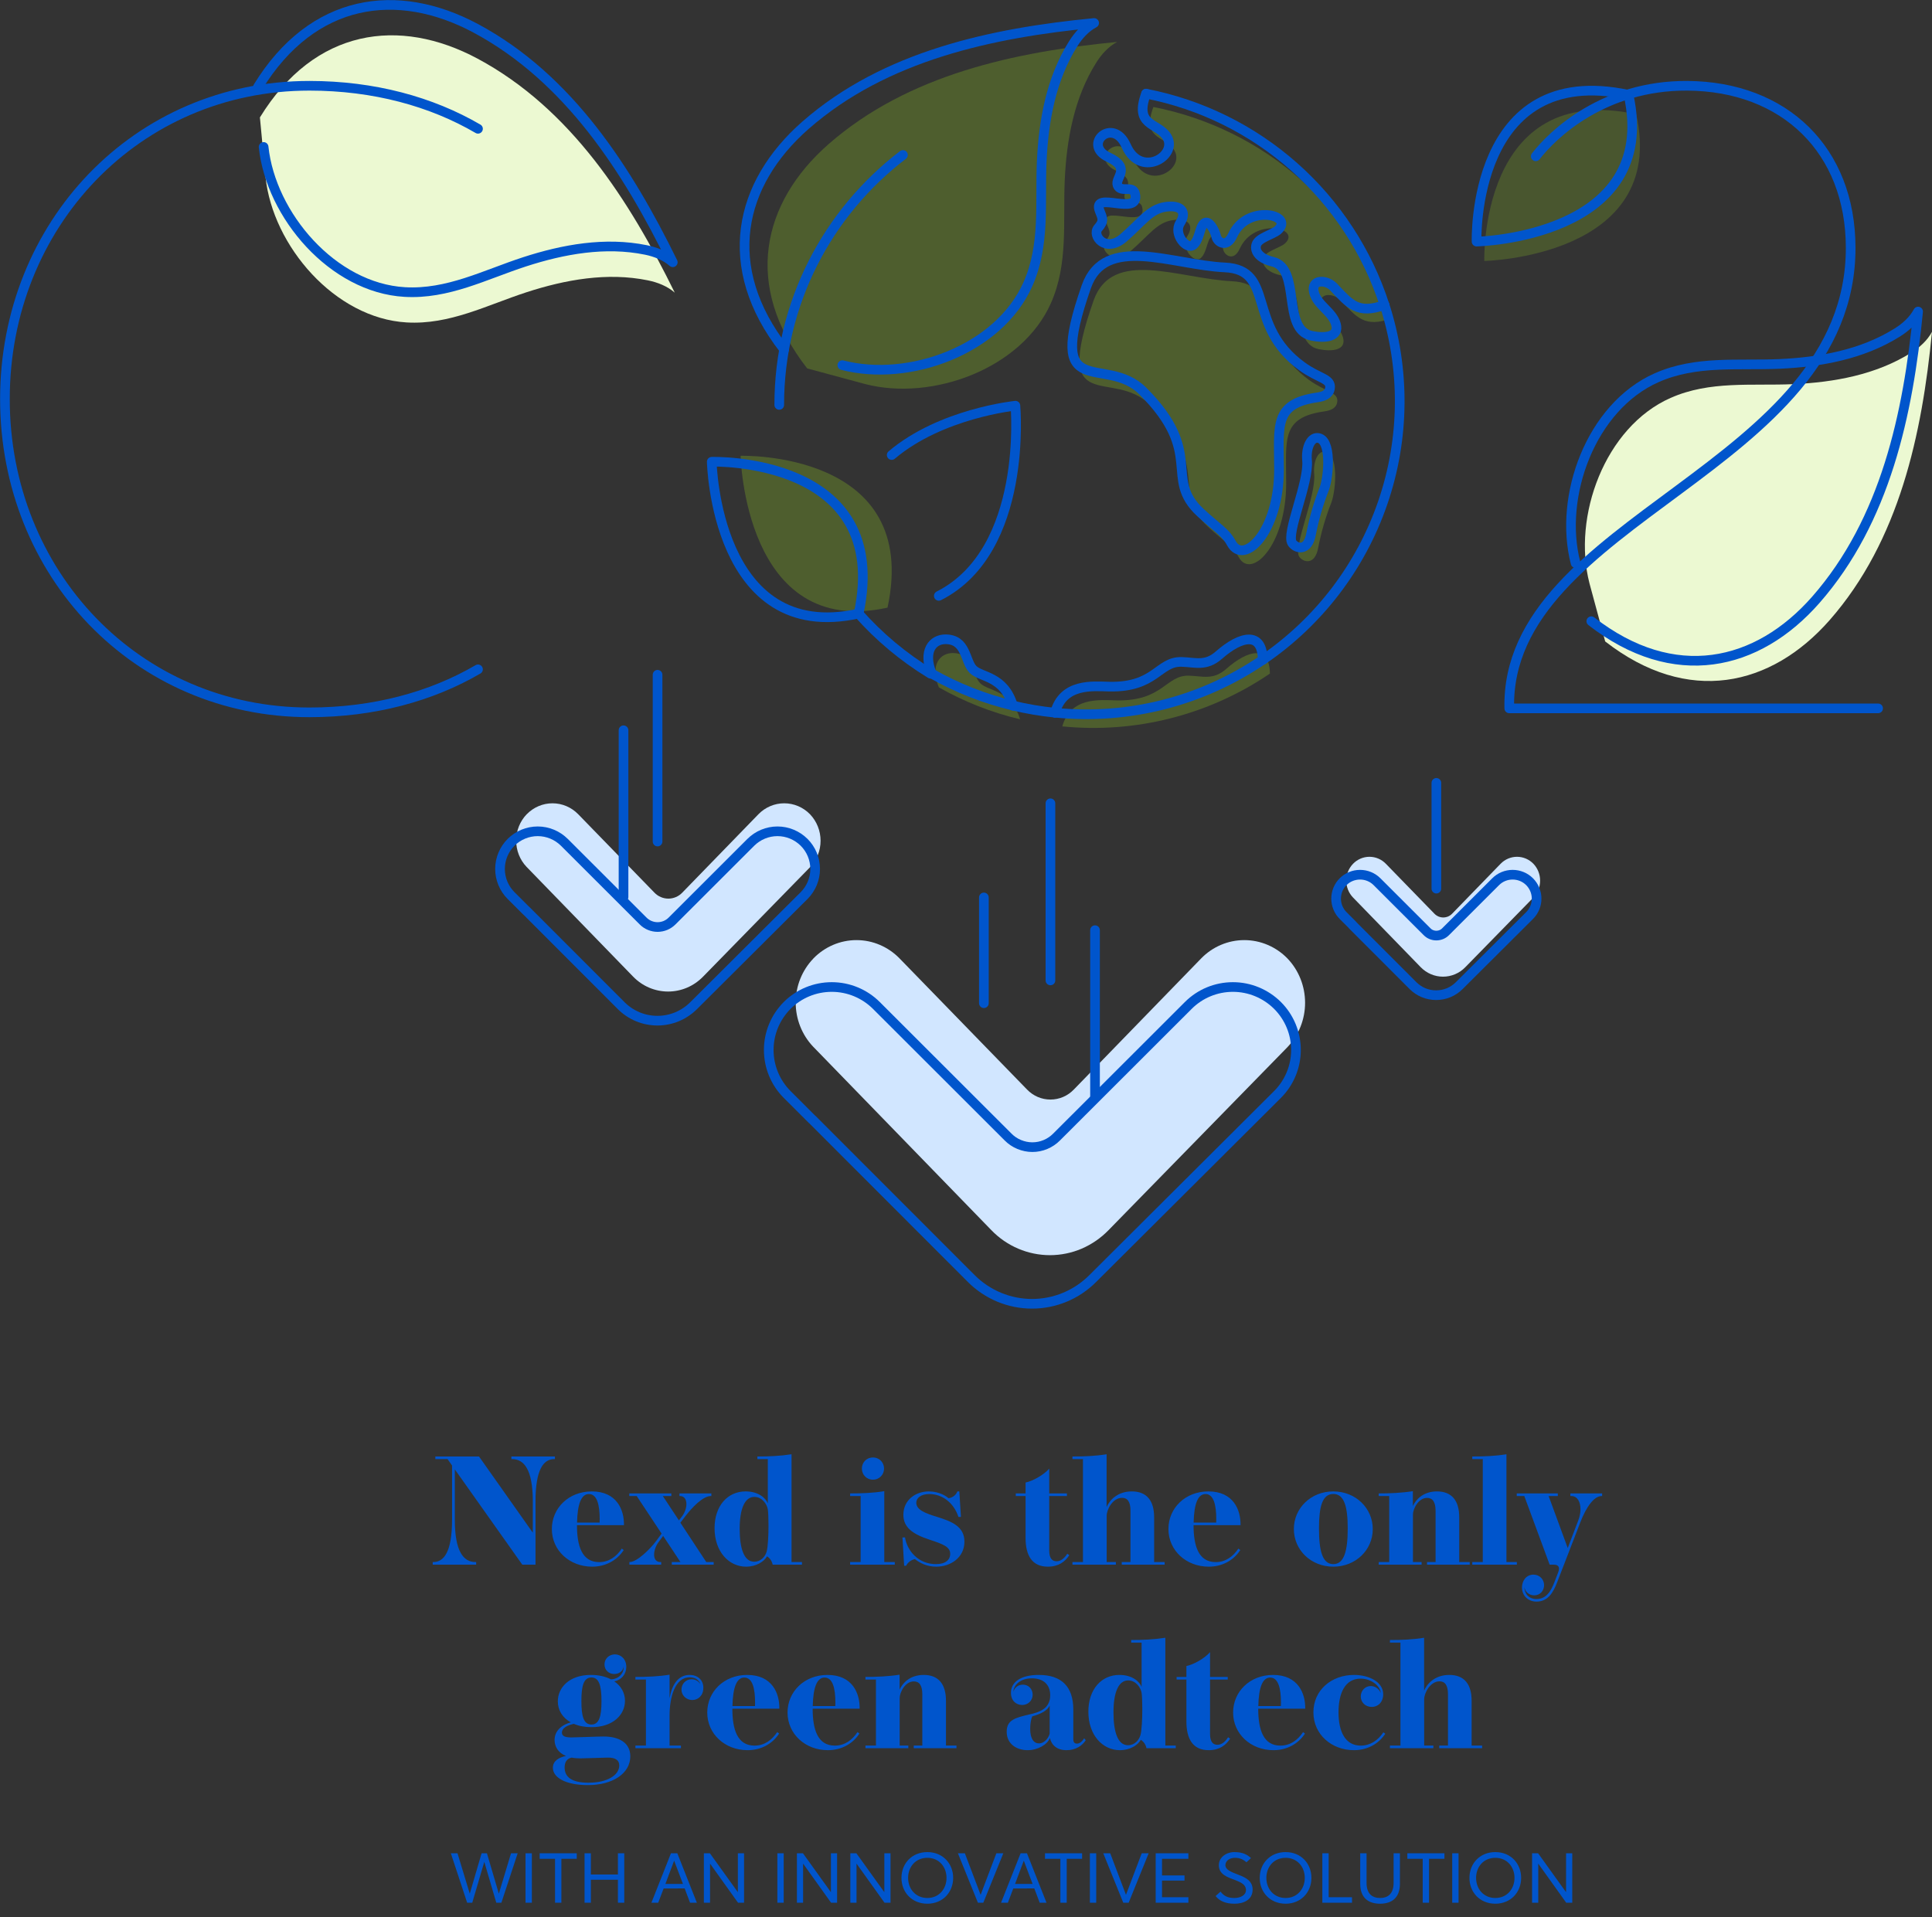 <?xml version="1.0" encoding="UTF-8"?>
<svg xmlns="http://www.w3.org/2000/svg" width="400" height="397" viewBox="0 0 400 397" fill="none">
  <rect x="0" y="0" width="400" height="397" fill="#333333" stroke="none"/>
  <path d="M105.879 301.6H114.887V302.144H114.727C112.599 302.144 110.871 304.16 110.871 310.912V324H108.135L94.167 304.272V314.688C94.167 321.296 95.975 323.456 98.439 323.456H98.583V324H89.591V323.456H89.719C91.879 323.456 93.591 321.424 93.591 314.688V303.456L92.663 302.144H90.135V301.6H99.175L110.311 317.376V310.912C110.311 304.288 108.487 302.144 106.023 302.144H105.879V301.6ZM128.735 320.672L129.135 320.976C127.727 323.152 125.343 324.416 122.607 324.416C117.935 324.416 114.255 321.072 114.255 316.624C114.255 312.288 117.727 308.832 122.527 308.832C127.711 308.832 129.247 312.672 129.183 315.824H119.455C119.455 320.144 120.495 323.472 124.047 323.472C126.111 323.472 127.679 322.272 128.735 320.672ZM119.471 315.28H124.143C124.143 315.024 124.159 314.768 124.159 314.528C124.159 311.648 123.615 309.376 121.935 309.376C120.335 309.376 119.567 311.424 119.471 315.28ZM146.225 323.456H147.761V324H139.089V323.456H140.881L137.297 318.048L136.305 319.392C135.761 320.128 135.425 321.104 135.425 321.92C135.425 322.784 135.809 323.456 136.721 323.456H136.897V324H130.305V323.456H130.369C131.873 323.456 134.593 320.8 135.857 319.088L136.977 317.568L131.825 309.792H130.289V309.248H138.993V309.792H137.233L140.561 314.832L141.201 314C141.809 313.2 142.113 312.256 142.113 311.456C142.113 310.512 141.681 309.792 140.801 309.792H140.673V309.248H147.281V309.792H147.169C145.505 309.792 143.265 312.192 141.921 313.936L140.865 315.312L146.225 323.456ZM163.878 323.456H166.038V324H159.974C159.83 323.296 159.43 322.672 158.806 322.272C158.198 323.36 156.582 324.416 154.47 324.416C150.902 324.416 147.942 321.312 147.942 316.448C147.942 311.84 150.614 308.832 154.374 308.832C157.11 308.832 158.582 310.288 158.966 311.312V302.144H156.806V301.6C159.206 301.6 161.51 301.504 163.878 301.136V323.456ZM158.966 312.528C158.774 311.44 157.766 309.968 156.182 309.968C154.246 309.968 153.142 312.304 153.142 316.592C153.142 320.688 154.054 323.392 156.15 323.392C157.526 323.392 158.438 322.32 158.726 321.296C158.998 320.336 159.11 317.92 159.11 315.824C159.11 314.352 159.046 313.04 158.966 312.528ZM183.033 304.096C183.033 305.344 182.089 306.4 180.729 306.4C179.385 306.4 178.441 305.344 178.441 304.096C178.441 302.848 179.385 301.808 180.729 301.808C182.089 301.808 183.033 302.848 183.033 304.096ZM183.081 323.456H185.257V324H176.009V323.456H178.185V309.792H176.009V309.248C178.409 309.248 180.713 309.168 183.081 308.784V323.456ZM198.442 314.128C197.37 310.912 194.842 309.376 192.394 309.376C190.65 309.376 189.706 310.224 189.706 311.168C189.706 312.656 191.594 313.36 193.93 314.08C197.098 315.056 199.674 316.112 199.674 319.232C199.674 322.576 196.762 324.416 193.85 324.416C191.898 324.416 190.426 323.648 189.418 322.848C188.618 323.024 187.93 323.536 187.61 324.224H187.194L186.842 318.368L187.37 318.352C187.818 321.168 190.17 323.888 193.786 323.888C195.818 323.888 196.73 322.944 196.73 321.776C196.73 320.304 195.29 319.76 192.378 318.8C188.922 317.664 187.034 316.256 187.034 313.68C187.034 310.576 189.594 308.832 192.298 308.832C194.538 308.832 195.994 309.888 196.378 310.24C197.306 310.128 197.962 309.504 198.218 308.832H198.618L198.954 314.112L198.442 314.128ZM220.959 321.744L221.391 322.032C220.511 323.392 219.151 324.416 216.943 324.416C213.647 324.416 212.335 322.048 212.335 318.48V309.792H210.303V309.248H212.335V306.992C213.759 306.704 216.031 305.488 217.231 304.112V309.248H220.895V309.792H217.231V321.072C217.231 322.736 217.871 323.296 218.767 323.296C219.695 323.296 220.431 322.592 220.959 321.744ZM238.95 323.456H241.126V324H232.246V323.456H234.054V312.832C234.054 310.992 233.446 310.16 232.31 310.16C230.358 310.16 229.126 312.608 229.126 313.856V323.456H231.03V324H222.038V323.456H224.214V302.144H222.038V301.6C224.438 301.6 226.742 301.52 229.11 301.136V312.064C229.75 310.608 231.398 308.832 234.326 308.832C237.478 308.832 238.95 310.816 238.95 314.176V323.456ZM256.391 320.672L256.791 320.976C255.383 323.152 252.999 324.416 250.263 324.416C245.591 324.416 241.911 321.072 241.911 316.624C241.911 312.288 245.383 308.832 250.183 308.832C255.367 308.832 256.903 312.672 256.839 315.824H247.111C247.111 320.144 248.151 323.472 251.703 323.472C253.767 323.472 255.335 322.272 256.391 320.672ZM247.127 315.28H251.799C251.799 315.024 251.815 314.768 251.815 314.528C251.815 311.648 251.271 309.376 249.591 309.376C247.991 309.376 247.223 311.424 247.127 315.28ZM276.04 308.832C280.696 308.832 284.216 312.32 284.216 316.64C284.216 320.944 280.696 324.416 276.056 324.416C271.384 324.416 267.88 320.928 267.88 316.624C267.88 312.32 271.384 308.832 276.04 308.832ZM279.032 316.512C279.032 312.016 278.312 309.36 276.056 309.36C273.752 309.36 273.08 312.032 273.08 316.48C273.08 321.216 273.816 323.888 276.056 323.888C278.264 323.888 279.032 321.2 279.032 316.512ZM302.118 323.456H304.294V324H295.446V323.456H297.222V312.88C297.222 310.992 296.598 310.176 295.462 310.176C293.654 310.176 292.534 312.464 292.534 313.616V323.456H294.326V324H285.446V323.456H287.622V309.792H285.446V309.248C287.718 309.248 290.15 309.152 292.518 308.784V311.872C293.126 310.512 294.678 308.832 297.51 308.832C300.646 308.832 302.118 310.832 302.118 314.176V323.456ZM311.891 323.456H314.051V324H304.819V323.456H306.995V302.144H304.819V301.6C307.219 301.6 309.523 301.52 311.891 301.136V323.456ZM318.118 331.648C316.31 331.648 315.11 330.352 315.11 328.736C315.11 327.296 316.022 326.064 317.494 326.064C318.774 326.064 319.686 327.072 319.686 328.24C319.686 329.408 318.854 330.352 317.654 330.352C316.486 330.352 315.734 329.536 315.606 328.624C315.606 329.984 316.518 331.12 318.102 331.12C320.118 331.12 321.094 329.536 321.846 327.568L322.598 325.616C322.71 325.344 322.774 325.072 322.774 324.832C322.774 324.336 322.47 324 321.654 324H320.838L315.59 309.792H314.022V309.248H322.534V309.792H320.63L324.582 320.56L326.79 314.768C327.078 314 327.222 313.216 327.222 312.512C327.222 310.992 326.566 309.792 325.35 309.792H325.126V309.248H331.702V309.792H331.606C330.038 309.792 328.438 312 327.19 315.232L322.374 327.696C321.558 329.808 320.47 331.648 318.118 331.648ZM124.979 359.584C128.163 359.584 130.499 360.88 130.499 363.68C130.499 367.216 126.883 369.648 121.731 369.648C117.155 369.648 114.467 368.112 114.467 366.048C114.467 364.64 115.715 363.904 117.187 363.616C115.539 362.944 114.819 361.664 114.819 360.288C114.819 358.704 115.923 357.264 118.179 356.656C116.467 355.712 115.491 354.16 115.491 352.304C115.491 349.456 117.859 346.832 122.339 346.832C123.939 346.832 125.347 347.152 126.483 347.744C128.115 347.712 129.219 346.464 129.123 345.04C129.043 346 128.195 346.64 127.171 346.64C126.067 346.64 125.155 345.856 125.155 344.656C125.155 343.424 126.163 342.576 127.315 342.576C128.547 342.576 129.667 343.552 129.667 345.184C129.667 346.624 128.691 347.888 127.171 348.16C128.563 349.104 129.395 350.512 129.395 352.192C129.395 355.072 126.931 357.648 122.467 357.648C121.075 357.648 119.827 357.408 118.803 356.96C117.315 357.296 116.339 357.888 116.339 358.768C116.339 359.456 116.899 359.776 118.275 359.776C119.331 359.776 123.715 359.584 124.979 359.584ZM122.451 347.36C120.851 347.36 120.371 349.056 120.371 352.24C120.371 355.392 120.835 357.104 122.451 357.104C124.035 357.104 124.531 355.44 124.531 352.24C124.531 349.04 124.019 347.36 122.451 347.36ZM121.811 369.152C125.827 369.152 128.211 367.536 128.211 365.584C128.211 364.4 127.283 363.952 125.891 363.952C125.075 363.952 121.299 364.112 120.131 364.112C119.475 364.112 118.883 364.064 118.355 363.952C117.331 364.176 116.899 364.928 116.899 366C116.899 367.936 118.323 369.152 121.811 369.152ZM145.62 349.504C145.62 351.12 144.532 352.032 143.316 352.032C142.116 352.032 141.092 351.088 141.092 349.872C141.092 348.672 142.02 347.728 143.172 347.728C143.924 347.728 144.628 348.112 145.012 348.736C144.692 347.824 143.86 347.328 142.804 347.328C139.684 347.328 138.628 351.584 138.628 355.2V361.456H140.98V362H131.556V361.456H133.732V347.792H131.556V347.248C133.812 347.248 136.26 347.168 138.628 346.784V351.664C139.044 349.152 140.244 346.832 142.772 346.832C144.452 346.832 145.62 347.872 145.62 349.504ZM160.907 358.672L161.307 358.976C159.899 361.152 157.515 362.416 154.779 362.416C150.107 362.416 146.427 359.072 146.427 354.624C146.427 350.288 149.899 346.832 154.699 346.832C159.883 346.832 161.419 350.672 161.355 353.824H151.627C151.627 358.144 152.667 361.472 156.219 361.472C158.283 361.472 159.851 360.272 160.907 358.672ZM151.643 353.28H156.315C156.315 353.024 156.331 352.768 156.331 352.528C156.331 349.648 155.787 347.376 154.107 347.376C152.507 347.376 151.739 349.424 151.643 353.28ZM177.532 358.672L177.932 358.976C176.524 361.152 174.14 362.416 171.404 362.416C166.732 362.416 163.052 359.072 163.052 354.624C163.052 350.288 166.524 346.832 171.324 346.832C176.508 346.832 178.044 350.672 177.98 353.824H168.252C168.252 358.144 169.292 361.472 172.844 361.472C174.908 361.472 176.476 360.272 177.532 358.672ZM168.268 353.28H172.94C172.94 353.024 172.956 352.768 172.956 352.528C172.956 349.648 172.412 347.376 170.732 347.376C169.132 347.376 168.364 349.424 168.268 353.28ZM195.853 361.456H198.029V362H189.181V361.456H190.957V350.88C190.957 348.992 190.333 348.176 189.197 348.176C187.389 348.176 186.269 350.464 186.269 351.616V361.456H188.061V362H179.181V361.456H181.357V347.792H179.181V347.248C181.453 347.248 183.885 347.152 186.253 346.784V349.872C186.861 348.512 188.413 346.832 191.245 346.832C194.381 346.832 195.853 348.832 195.853 352.176V361.456ZM224.457 359.952L224.793 360.352C224.089 361.44 222.777 362.416 220.825 362.416C218.873 362.416 217.721 361.408 217.369 359.888C216.873 361.248 214.857 362.416 212.761 362.416C210.553 362.416 208.425 361.184 208.425 358.608C208.425 356.176 210.105 355.712 213.289 354.976C215.049 354.576 217.433 353.888 217.433 351.056C217.433 348.72 215.897 347.536 213.641 347.536C211.369 347.536 209.881 348.816 209.801 350.336C209.977 349.68 210.617 348.848 211.769 348.848C212.969 348.848 213.801 349.776 213.801 350.928C213.801 352.16 212.825 353.056 211.641 353.056C210.441 353.056 209.305 352.224 209.305 350.544C209.305 348.256 211.417 346.832 215.049 346.832C219.833 346.832 222.217 349.296 222.217 354.032V360.144C222.217 360.72 222.441 361.056 222.953 361.056C223.481 361.056 223.993 360.704 224.457 359.952ZM217.321 353.184C216.873 354.176 215.561 354.912 213.721 355.408C213.529 355.76 213.289 356.752 213.289 358C213.289 360.112 214.089 361.008 215.097 361.008C216.425 361.008 217.225 359.536 217.321 358.976V353.184ZM241.269 361.456H243.429V362H237.365C237.221 361.296 236.821 360.672 236.197 360.272C235.589 361.36 233.973 362.416 231.861 362.416C228.293 362.416 225.333 359.312 225.333 354.448C225.333 349.84 228.005 346.832 231.765 346.832C234.501 346.832 235.973 348.288 236.357 349.312V340.144H234.197V339.6C236.597 339.6 238.901 339.504 241.269 339.136V361.456ZM236.357 350.528C236.165 349.44 235.157 347.968 233.573 347.968C231.637 347.968 230.533 350.304 230.533 354.592C230.533 358.688 231.445 361.392 233.541 361.392C234.917 361.392 235.829 360.32 236.117 359.296C236.389 358.336 236.501 355.92 236.501 353.824C236.501 352.352 236.437 351.04 236.357 350.528ZM254.256 359.744L254.688 360.032C253.808 361.392 252.448 362.416 250.24 362.416C246.944 362.416 245.632 360.048 245.632 356.48V347.792H243.6V347.248H245.632V344.992C247.056 344.704 249.328 343.488 250.528 342.112V347.248H254.192V347.792H250.528V359.072C250.528 360.736 251.168 361.296 252.064 361.296C252.992 361.296 253.728 360.592 254.256 359.744ZM269.782 358.672L270.182 358.976C268.774 361.152 266.39 362.416 263.654 362.416C258.982 362.416 255.302 359.072 255.302 354.624C255.302 350.288 258.774 346.832 263.574 346.832C268.758 346.832 270.294 350.672 270.23 353.824H260.502C260.502 358.144 261.542 361.472 265.094 361.472C267.158 361.472 268.726 360.272 269.782 358.672ZM260.518 353.28H265.19C265.19 353.024 265.206 352.768 265.206 352.528C265.206 349.648 264.662 347.376 262.982 347.376C261.382 347.376 260.614 349.424 260.518 353.28ZM286.407 358.72L286.807 359.008C285.415 361.168 283.015 362.416 280.311 362.416C275.766 362.416 271.927 359.216 271.927 354.576C271.927 350 275.639 346.832 280.343 346.832C283.271 346.832 286.375 348.176 286.375 350.848C286.375 352.432 285.351 353.456 283.991 353.456C282.695 353.456 281.735 352.512 281.735 351.296C281.735 350.08 282.631 349.136 283.799 349.136C284.647 349.136 285.479 349.632 285.863 350.56C285.719 348.944 283.719 347.6 281.719 347.6C278.487 347.6 277.127 350.576 277.127 354.592C277.127 358.656 278.567 361.472 281.735 361.472C283.703 361.472 285.319 360.352 286.407 358.72ZM304.684 361.456H306.86V362H297.98V361.456H299.788V350.832C299.788 348.992 299.18 348.16 298.044 348.16C296.092 348.16 294.86 350.608 294.86 351.856V361.456H296.764V362H287.772V361.456H289.948V340.144H287.772V339.6C290.172 339.6 292.476 339.52 294.844 339.136V350.064C295.484 348.608 297.132 346.832 300.06 346.832C303.212 346.832 304.684 348.816 304.684 352.176V361.456Z" fill="#0055CC"></path>
  <path d="M105.806 383.76H107.182L103.806 394H102.75L100.27 385.536L97.774 394H96.718L93.342 383.76H94.718L97.262 392.128L99.71 383.76H100.814L103.278 392.128L105.806 383.76ZM110.117 383.76V394H108.805V383.76H110.117ZM119.412 383.76V384.912H116.228V394H114.916V384.912H111.732V383.76H119.412ZM127.936 383.76H129.248V394H127.936V389.248H122.336V394H121.024V383.76H122.336V388.16H127.936V383.76ZM142.869 394L141.749 391.04L137.397 391.056L136.277 394H134.869L138.917 383.76H140.229L144.277 394H142.869ZM137.765 390.112H141.397L139.573 385.296L137.765 390.112ZM152.767 383.76H154.047V394H152.799L147.007 385.904V394H145.727V383.76H146.975L152.767 391.824V383.76ZM162.258 383.76V394H160.946V383.76H162.258ZM172.033 383.76H173.313V394H172.065L166.273 385.904V394H164.993V383.76H166.241L172.033 391.824V383.76ZM183.095 383.76H184.375V394H183.127L177.335 385.904V394H176.055V383.76H177.303L183.095 391.824V383.76ZM191.998 394.208C188.782 394.208 186.638 391.824 186.638 388.864C186.638 385.888 188.782 383.52 191.998 383.52C195.198 383.52 197.342 385.888 197.342 388.864C197.342 391.824 195.198 394.208 191.998 394.208ZM191.998 393.024C194.43 393.024 195.966 391.12 195.966 388.864C195.966 386.592 194.43 384.704 191.998 384.704C189.55 384.704 188.014 386.592 188.014 388.864C188.014 391.12 189.55 393.024 191.998 393.024ZM206.29 383.76H207.73L203.586 394H202.466L198.322 383.76H199.762L203.026 392.368L206.29 383.76ZM215.26 394L214.14 391.04L209.788 391.056L208.668 394H207.26L211.308 383.76H212.62L216.668 394H215.26ZM210.156 390.112H213.788L211.964 385.296L210.156 390.112ZM224.037 383.76V384.912H220.853V394H219.541V384.912H216.357V383.76H224.037ZM226.961 383.76V394H225.649V383.76H226.961ZM236.384 383.76H237.824L233.68 394H232.56L228.416 383.76H229.856L233.12 392.368L236.384 383.76ZM246.042 384.912H240.586V388.352H245.242V389.424H240.586V392.864H246.042V394H239.274V383.76H246.042V384.912ZM255.613 394.208C253.597 394.208 252.461 393.584 251.677 392.624L252.701 391.696C253.389 392.624 254.205 393.024 255.581 393.024C256.765 393.024 257.965 392.48 257.965 391.376C257.965 390.256 256.925 389.792 255.853 389.36C254.189 388.736 252.349 388.192 252.349 386.224C252.349 384.64 253.837 383.52 255.565 383.52C257.325 383.52 258.237 384.064 259.005 384.752L258.061 385.632C257.341 384.992 256.621 384.704 255.693 384.704C254.557 384.704 253.709 385.328 253.709 386.224C253.709 387.136 254.733 387.584 256.461 388.24C257.997 388.8 259.341 389.568 259.341 391.28C259.341 393.424 257.453 394.208 255.613 394.208ZM266.17 394.208C262.954 394.208 260.81 391.824 260.81 388.864C260.81 385.888 262.954 383.52 266.17 383.52C269.37 383.52 271.514 385.888 271.514 388.864C271.514 391.824 269.37 394.208 266.17 394.208ZM266.17 393.024C268.602 393.024 270.138 391.12 270.138 388.864C270.138 386.592 268.602 384.704 266.17 384.704C263.722 384.704 262.186 386.592 262.186 388.864C262.186 391.12 263.722 393.024 266.17 393.024ZM275.086 392.864H279.918V394H273.774V383.76H275.086V392.864ZM285.728 394.208C283.344 394.208 281.616 393.024 281.616 390.064V383.76H282.928V389.888C282.928 392.176 284.128 393.024 285.728 393.024C287.328 393.024 288.528 392.176 288.528 389.888V383.76H289.84V390.064C289.84 393.024 288.112 394.208 285.728 394.208ZM299.053 383.76V384.912H295.869V394H294.557V384.912H291.373V383.76H299.053ZM301.977 383.76V394H300.665V383.76H301.977ZM309.592 394.208C306.376 394.208 304.232 391.824 304.232 388.864C304.232 385.888 306.376 383.52 309.592 383.52C312.792 383.52 314.936 385.888 314.936 388.864C314.936 391.824 312.792 394.208 309.592 394.208ZM309.592 393.024C312.024 393.024 313.56 391.12 313.56 388.864C313.56 386.592 312.024 384.704 309.592 384.704C307.144 384.704 305.608 386.592 305.608 388.864C305.608 391.12 307.144 393.024 309.592 393.024ZM324.236 383.76H325.516V394H324.268L318.476 385.904V394H317.196V383.76H318.444L324.236 391.824V383.76Z" fill="#0055CC"></path>
  <g clip-path="url(#clip0_262_2385)">
    <g opacity="0.25">
      <path d="M167.117 76.286C153.787 59.187 157.744 41.944 171.544 29.848C188.016 15.428 210.108 10.74 231.292 8.682C229.487 9.64 228.028 11.27 226.957 12.982C222.388 20.248 220.817 28.92 220.44 37.379C220.062 45.99 221.194 54.621 217.584 62.763C211.556 76.368 192.993 83.114 179.163 79.537" fill="#9EE01F"></path>
      <path d="M183.753 125.823C190.739 93.254 153.338 94.385 153.338 94.385C153.338 94.385 154.123 132.386 183.753 125.823Z" fill="#9EE01F"></path>
      <path d="M211.199 148.946C205.304 147.55 199.643 145.318 194.38 142.332C192.473 137.603 194.686 135.229 197.226 135.229C201.632 135.229 201.245 139.774 202.938 141.476C204.631 143.168 209.353 142.811 211.199 148.956V148.946Z" fill="#9EE01F"></path>
      <path d="M288.113 65.922C282.534 67.909 280.943 65.759 277.567 62.192C276.067 60.613 272.855 60.531 273.487 63.262C274.129 65.993 277.332 67.237 278.056 69.886C278.78 72.536 275.823 72.862 273.018 72.302C266.766 71.017 270.896 58.371 264.97 56.965C262.472 56.373 261.156 54.977 261.564 53.479C261.972 51.981 265.052 51.329 266.041 50.412C269.53 47.192 259.667 44.919 256.678 51.492C255.444 54.223 253.537 52.888 253.272 51.727C253.007 50.565 251.793 48.16 250.814 48.995C249.824 49.831 249.896 52.318 248.56 53.479C247.223 54.641 244.317 51.248 245.816 48.914C247.315 46.58 245.979 45.103 242.756 45.592C239.533 46.081 237.922 48.669 234.117 51.961C230.303 55.253 227.498 51.482 228.834 49.974C230.17 48.466 229.752 47.905 229.16 46.407C227.477 42.066 237.534 47.691 236.484 42.922C236.065 40.965 233.505 42.779 232.873 41.098C232.241 39.416 235.851 37.562 230.986 35.299C225.489 32.762 231.924 26.831 234.658 32.976C237.748 39.936 245.908 34.718 242.899 30.775C240.89 28.125 236.361 28.716 238.799 22.153C250.181 24.385 260.758 29.613 269.438 37.307C278.117 45.001 284.574 54.876 288.133 65.902L288.113 65.922Z" fill="#9EE01F"></path>
      <path d="M276.853 83.277C276.638 84.612 275.404 84.999 274.231 85.183C265.185 86.436 266.286 90.981 266.286 100.081C266.286 113.003 259.014 120.126 256.444 115.337C255.179 113.013 253.353 112.086 250.059 109.039C242.256 101.834 251.048 96.79 238.115 83.838C230.282 76.011 217.788 86.783 226.417 62.233C230.262 51.319 244.153 57.729 255.097 58.239C265.613 58.748 259.361 70.274 271.059 78.712C274.578 81.229 277.179 81.198 276.853 83.277Z" fill="#9EE01F"></path>
      <path d="M275.659 104.025C274.456 107.062 273.538 110.201 272.926 113.401C272.253 117.131 269.836 116.458 269.009 115.306C267.643 113.35 272.498 102.782 272.09 98.156C271.845 95.577 272.844 93.427 274.242 93.509C277.22 93.733 276.598 101.447 275.659 104.025Z" fill="#9EE01F"></path>
      <path d="M262.92 139.479C250.324 148.059 235.106 151.932 219.94 150.413C221.684 144.268 227.64 144.951 231.19 145.033C240.849 145.216 241.359 139.754 246.183 139.917C249.029 139.998 251.171 140.905 253.904 138.49C258.453 134.495 262.849 133.538 262.92 139.489V139.479Z" fill="#9EE01F"></path>
    </g>
    <path d="M192.901 139.489C198.164 142.475 203.825 144.697 209.71 146.103" stroke="#0055CC" stroke-width="2" stroke-linecap="round" stroke-linejoin="round"></path>
    <path d="M286.644 63.1C290.958 76.43 290.846 90.808 286.297 104.067C281.758 117.325 273.038 128.758 261.441 136.646" stroke="#0055CC" stroke-width="2" stroke-linecap="round" stroke-linejoin="round"></path>
    <path d="M237.279 19.393C248.661 21.614 259.238 26.842 267.918 34.526C276.597 42.209 283.064 52.074 286.634 63.1" stroke="#0055CC" stroke-width="2" stroke-linecap="round" stroke-linejoin="round"></path>
    <path d="M218.41 147.581C215.483 147.285 212.576 146.796 209.71 146.103" stroke="#0055CC" stroke-width="2" stroke-linecap="round" stroke-linejoin="round"></path>
    <path d="M261.431 136.636C248.845 145.227 233.617 149.11 218.451 147.581" stroke="#0055CC" stroke-width="2" stroke-linecap="round" stroke-linejoin="round"></path>
    <path d="M209.71 146.113C207.864 139.958 203.131 140.315 201.448 138.623C199.765 136.942 200.122 132.376 195.747 132.376C193.187 132.376 191.004 134.7 192.901 139.49" stroke="#0055CC" stroke-width="2" stroke-linecap="round" stroke-linejoin="round"></path>
    <path d="M237.279 19.393C234.841 25.976 239.38 25.385 241.389 28.024C244.398 31.978 236.259 37.185 233.178 30.225C230.435 24.04 223.979 29.96 229.486 32.549C234.351 34.801 230.792 36.808 231.373 38.347C232.036 40.039 234.576 38.215 235.014 40.181C236.065 44.951 225.988 39.336 227.671 43.667C228.252 45.154 228.67 45.735 227.344 47.233C226.018 48.731 228.834 52.522 232.638 49.221C236.452 45.909 238.023 43.341 241.267 42.841C244.51 42.342 245.816 43.84 244.337 46.163C242.848 48.487 245.744 51.87 247.07 50.709C248.396 49.547 248.314 47.06 249.314 46.235C250.313 45.409 251.558 47.814 251.803 48.976C252.047 50.138 253.965 51.463 255.209 48.721C258.187 42.158 268.081 44.441 264.572 47.641C263.583 48.558 260.513 49.221 260.095 50.709C259.677 52.196 261.002 53.613 263.501 54.194C269.427 55.58 265.307 68.236 271.538 69.531C274.364 70.112 277.342 69.775 276.587 67.126C275.832 64.476 272.691 63.223 272.038 60.502C271.375 57.771 274.608 57.842 276.098 59.422C279.494 62.998 281.065 65.128 286.644 63.161" stroke="#0055CC" stroke-width="2" stroke-linecap="round" stroke-linejoin="round"></path>
    <path d="M236.616 80.985C249.569 93.927 240.767 98.961 248.559 106.156C251.874 109.233 253.69 110.14 254.934 112.453C257.514 117.243 264.807 110.13 264.807 97.218C264.807 88.128 263.644 83.583 272.742 82.289C273.905 82.126 275.149 81.729 275.353 80.424C275.69 78.356 273.028 78.406 269.55 75.849C257.871 67.401 264.124 55.865 253.598 55.376C242.644 54.866 228.752 48.415 224.917 59.36C216.288 83.93 228.783 73.158 236.616 80.985Z" stroke="#0055CC" stroke-width="2" stroke-linecap="round" stroke-linejoin="round"></path>
    <path d="M267.54 112.464C268.377 113.625 270.784 114.288 271.447 110.558C272.069 107.358 272.987 104.219 274.18 101.193C275.119 98.615 275.761 90.839 272.773 90.676C271.365 90.594 270.366 92.745 270.61 95.323C271.059 99.939 266.164 110.517 267.54 112.464Z" stroke="#0055CC" stroke-width="2" stroke-linecap="round" stroke-linejoin="round"></path>
    <path d="M261.431 136.636C261.359 130.685 256.933 131.643 252.374 135.648C249.64 138.053 247.478 137.146 244.663 137.064C239.818 136.911 239.318 142.384 229.649 142.18C226.161 142.098 220.144 141.446 218.42 147.581" stroke="#0055CC" stroke-width="2" stroke-linecap="round" stroke-linejoin="round"></path>
    <path d="M192.657 139.51C187.037 136.086 181.978 131.847 177.643 126.945" stroke="#0055CC" stroke-width="2" stroke-linecap="round" stroke-linejoin="round"></path>
    <path d="M177.775 127.057C184.762 94.487 147.361 95.618 147.361 95.618C147.361 95.618 148.146 133.619 177.775 127.057Z" stroke="#0055CC" stroke-width="2" stroke-linecap="round" stroke-linejoin="round"></path>
    <path d="M184.619 94.223C194.839 85.561 210.23 84.012 210.23 84.012C210.23 84.012 212.963 113.993 194.37 123.388" stroke="#0055CC" stroke-width="2" stroke-linecap="round" stroke-linejoin="round"></path>
    <path d="M161.334 83.848C161.334 62.733 171.37 43.982 186.945 32.09" stroke="#0055CC" stroke-width="2" stroke-linecap="round" stroke-linejoin="round"></path>
    <path d="M162.354 72.364C149.023 55.264 152.981 38.021 166.781 25.925C183.253 11.505 205.344 6.817 226.529 4.759C224.723 5.717 223.265 7.347 222.194 9.059C217.625 16.325 216.054 24.997 215.676 33.456C215.299 42.067 216.431 50.698 212.821 58.841C206.793 72.445 188.23 79.191 174.399 75.614" stroke="#0055CC" stroke-width="2" stroke-linecap="round" stroke-linejoin="round"></path>
    <path d="M53.812 24.314C65.154 5.839 82.707 3.484 98.883 12.146C118.18 22.49 130.328 41.516 139.701 60.603C138.171 59.248 136.131 58.463 134.142 58.055C125.728 56.333 117.048 57.903 108.991 60.522C100.79 63.191 93.1 67.288 84.196 66.768C69.325 65.912 56.484 50.912 54.985 36.726" fill="#ECF9D2"></path>
    <path d="M98.965 138.602C89.337 144.228 77.413 147.509 64.062 147.509C28.303 147.509 1.02 118.761 1.02 82.635C1.02 46.51 28.303 17.762 64.062 17.762C77.413 17.762 89.337 21.043 98.965 26.668" stroke="#0055CC" stroke-width="2" stroke-linecap="round" stroke-linejoin="round"></path>
    <path d="M53.404 18.017C64.746 -0.459 82.289 -2.803 98.475 5.849C117.773 16.193 129.92 35.218 139.293 54.306C137.764 52.95 135.724 52.166 133.735 51.758C125.32 50.036 116.641 51.605 108.583 54.224C100.383 56.894 92.692 60.991 83.788 60.471C68.918 59.615 56.077 44.614 54.577 30.429" stroke="#0055CC" stroke-width="2" stroke-linecap="round" stroke-linejoin="round"></path>
    <g opacity="0.2">
      <path d="M338.773 23.652C306.176 16.672 307.308 54.041 307.308 54.041C307.308 54.041 345.342 53.256 338.773 23.652Z" fill="#9EE01F"></path>
    </g>
    <path d="M337.172 19.637C304.575 12.656 305.707 50.025 305.707 50.025C305.707 50.025 343.74 49.24 337.172 19.637Z" stroke="#0055CC" stroke-width="2" stroke-linecap="round" stroke-linejoin="round"></path>
    <path d="M332.337 132.825C349.452 146.144 366.709 142.19 378.816 128.402C393.248 111.944 397.94 89.871 400 68.705C399.041 70.509 397.409 71.966 395.696 73.036C388.424 77.602 379.744 79.171 371.278 79.548C362.66 79.925 354.021 78.794 345.872 82.401C332.255 88.424 325.503 106.971 329.083 120.79" fill="#ECF9D2"></path>
    <path d="M329.461 128.636C346.576 141.955 363.833 138.001 375.94 124.213C390.372 107.756 395.064 85.683 397.124 64.517C396.165 66.32 394.533 67.778 392.82 68.848C385.548 73.413 376.868 74.982 368.402 75.359C359.784 75.737 351.145 74.605 342.996 78.213C329.38 84.236 322.628 102.782 326.208 116.601" stroke="#0055CC" stroke-width="2" stroke-linecap="round" stroke-linejoin="round"></path>
    <path d="M317.966 32.365C321.465 27.841 332.001 17.671 349.319 17.762C369.514 17.885 383.12 31.122 383.161 51.259C383.253 97.147 311.602 107.338 312.479 146.684H388.842" stroke="#0055CC" stroke-width="2" stroke-linecap="round" stroke-linejoin="round"></path>
    <path d="M109.052 168.614C110.47 167.157 112.387 166.342 114.386 166.342C116.385 166.342 118.303 167.157 119.72 168.614L135.479 184.828C135.856 185.225 136.305 185.541 136.804 185.755C137.304 185.969 137.835 186.081 138.375 186.081C138.916 186.081 139.446 185.969 139.946 185.755C140.446 185.541 140.894 185.225 141.272 184.828L157.02 168.614C158.437 167.157 160.355 166.342 162.364 166.342C164.373 166.342 166.291 167.157 167.709 168.614C169.106 170.082 169.891 172.049 169.891 174.097C169.891 176.145 169.106 178.122 167.709 179.579L145.576 202.223C144.627 203.201 143.495 203.986 142.251 204.516C141.007 205.046 139.671 205.321 138.324 205.321C136.978 205.321 135.642 205.046 134.397 204.516C133.153 203.986 132.021 203.201 131.072 202.223L109.011 179.498C107.624 178.041 106.859 176.074 106.869 174.036C106.869 171.998 107.665 170.041 109.062 168.594L109.052 168.614Z" fill="#D1E6FF"></path>
    <path d="M108.899 188.537L105.809 185.449C104.35 183.992 103.524 182.005 103.524 179.936C103.524 177.867 104.35 175.89 105.809 174.423C107.267 172.966 109.256 172.14 111.326 172.14C113.397 172.14 115.376 172.966 116.844 174.423L133.143 190.708C133.531 191.105 134 191.421 134.52 191.635C135.04 191.849 135.591 191.961 136.142 191.961C136.692 191.961 137.253 191.849 137.774 191.635C138.283 191.421 138.753 191.105 139.15 190.708L155.449 174.423C156.918 172.966 158.896 172.14 160.967 172.14C163.037 172.14 165.016 172.966 166.485 174.423C167.943 175.88 168.769 177.867 168.769 179.936C168.769 182.005 167.943 183.982 166.485 185.449L143.608 208.246C142.618 209.234 141.455 210.009 140.17 210.549C138.885 211.079 137.498 211.354 136.111 211.354C134.724 211.354 133.337 211.079 132.052 210.549C130.767 210.009 129.594 209.234 128.614 208.246L108.919 188.537H108.899Z" stroke="#0055CC" stroke-width="2" stroke-linecap="round" stroke-linejoin="round"></path>
    <path d="M280.137 178.866C281.034 177.939 282.258 177.419 283.533 177.419C284.808 177.419 286.032 177.939 286.929 178.866L296.966 189.189C297.21 189.444 297.496 189.638 297.812 189.78C298.128 189.913 298.475 189.984 298.812 189.984C299.148 189.984 299.495 189.913 299.811 189.78C300.127 189.648 300.413 189.444 300.658 189.189L310.684 178.866C311.581 177.939 312.805 177.419 314.08 177.419C315.355 177.419 316.579 177.939 317.477 178.866C318.364 179.793 318.864 181.047 318.864 182.361C318.864 183.676 318.364 184.919 317.477 185.857L303.381 200.277C302.779 200.898 302.055 201.398 301.259 201.734C300.464 202.07 299.617 202.243 298.761 202.243C297.904 202.243 297.057 202.07 296.262 201.734C295.466 201.398 294.752 200.898 294.14 200.277L280.096 185.816C279.219 184.889 278.729 183.635 278.729 182.341C278.729 181.047 279.239 179.804 280.126 178.876L280.137 178.866Z" fill="#D1E6FF"></path>
    <path d="M280.045 191.553L278.076 189.587C277.148 188.659 276.628 187.396 276.628 186.081C276.628 184.766 277.148 183.503 278.076 182.575C279.004 181.648 280.269 181.128 281.585 181.128C282.901 181.128 284.165 181.648 285.093 182.575L295.466 192.939C295.711 193.194 296.017 193.398 296.343 193.53C296.67 193.663 297.027 193.734 297.374 193.734C297.72 193.734 298.077 193.663 298.414 193.53C298.74 193.398 299.036 193.194 299.291 192.939L309.664 182.575C310.592 181.648 311.857 181.128 313.172 181.128C314.488 181.128 315.753 181.648 316.681 182.575C317.609 183.503 318.139 184.766 318.139 186.081C318.139 187.396 317.619 188.659 316.681 189.587L302.116 204.098C301.494 204.73 300.75 205.219 299.923 205.566C299.107 205.902 298.22 206.075 297.333 206.075C296.445 206.075 295.568 205.902 294.742 205.566C293.926 205.229 293.182 204.73 292.549 204.098L280.014 191.553H280.045Z" stroke="#0055CC" stroke-width="2" stroke-linecap="round" stroke-linejoin="round"></path>
    <path d="M168.402 198.472C170.769 196.037 173.981 194.671 177.327 194.671C180.672 194.671 183.885 196.037 186.251 198.472L212.627 225.6C213.259 226.262 214.014 226.782 214.85 227.149C215.687 227.506 216.584 227.689 217.482 227.689C218.379 227.689 219.277 227.506 220.113 227.149C220.95 226.792 221.704 226.262 222.337 225.6L248.682 198.472C251.048 196.037 254.271 194.671 257.617 194.671C260.962 194.671 264.185 196.037 266.551 198.472C268.897 200.918 270.203 204.22 270.203 207.654C270.203 211.089 268.887 214.39 266.551 216.836L229.517 254.725C227.926 256.366 226.029 257.67 223.948 258.567C221.868 259.453 219.634 259.912 217.38 259.912C215.126 259.912 212.892 259.453 210.811 258.567C208.731 257.68 206.834 256.376 205.243 254.725L168.331 216.714C166.016 214.268 164.731 210.987 164.741 207.583C164.751 204.169 166.067 200.908 168.402 198.483V198.472Z" fill="#D1E6FF"></path>
    <path d="M168.147 231.806L162.976 226.64C160.528 224.194 159.162 220.882 159.162 217.417C159.162 213.952 160.539 210.64 162.976 208.195C165.424 205.749 168.739 204.383 172.207 204.383C175.674 204.383 178.989 205.759 181.437 208.195L208.71 235.444C209.363 236.107 210.148 236.637 211.015 236.993C211.882 237.35 212.8 237.544 213.739 237.544C214.677 237.544 215.605 237.36 216.462 236.993C217.319 236.637 218.104 236.107 218.757 235.444L246.03 208.195C248.478 205.749 251.793 204.383 255.26 204.383C258.728 204.383 262.033 205.759 264.491 208.195C266.939 210.64 268.316 213.952 268.316 217.417C268.316 220.882 266.939 224.194 264.491 226.64L226.223 264.773C224.57 266.424 222.622 267.728 220.47 268.625C218.308 269.522 216.003 269.981 213.677 269.981C211.352 269.981 209.037 269.522 206.874 268.625C204.722 267.728 202.764 266.424 201.112 264.773L168.168 231.806H168.147Z" stroke="#0055CC" stroke-width="2" stroke-linecap="round" stroke-linejoin="round"></path>
    <path d="M129.094 151.219V185.755" stroke="#0055CC" stroke-width="2" stroke-linecap="round" stroke-linejoin="round"></path>
    <path d="M136.142 139.724V174.26" stroke="#0055CC" stroke-width="2" stroke-linecap="round" stroke-linejoin="round"></path>
    <path d="M226.712 192.613V227.139" stroke="#0055CC" stroke-width="2" stroke-linecap="round" stroke-linejoin="round"></path>
    <path d="M217.482 166.342V203.018" stroke="#0055CC" stroke-width="2" stroke-linecap="round" stroke-linejoin="round"></path>
    <path d="M203.703 185.836V207.736" stroke="#0055CC" stroke-width="2" stroke-linecap="round" stroke-linejoin="round"></path>
    <path d="M297.384 162.112V184.012" stroke="#0055CC" stroke-width="2" stroke-linecap="round" stroke-linejoin="round"></path>
  </g>
  <defs>
    <clipPath id="clip0_262_2385">
      <rect width="400" height="271" fill="white"></rect>
    </clipPath>
  </defs>
</svg>
